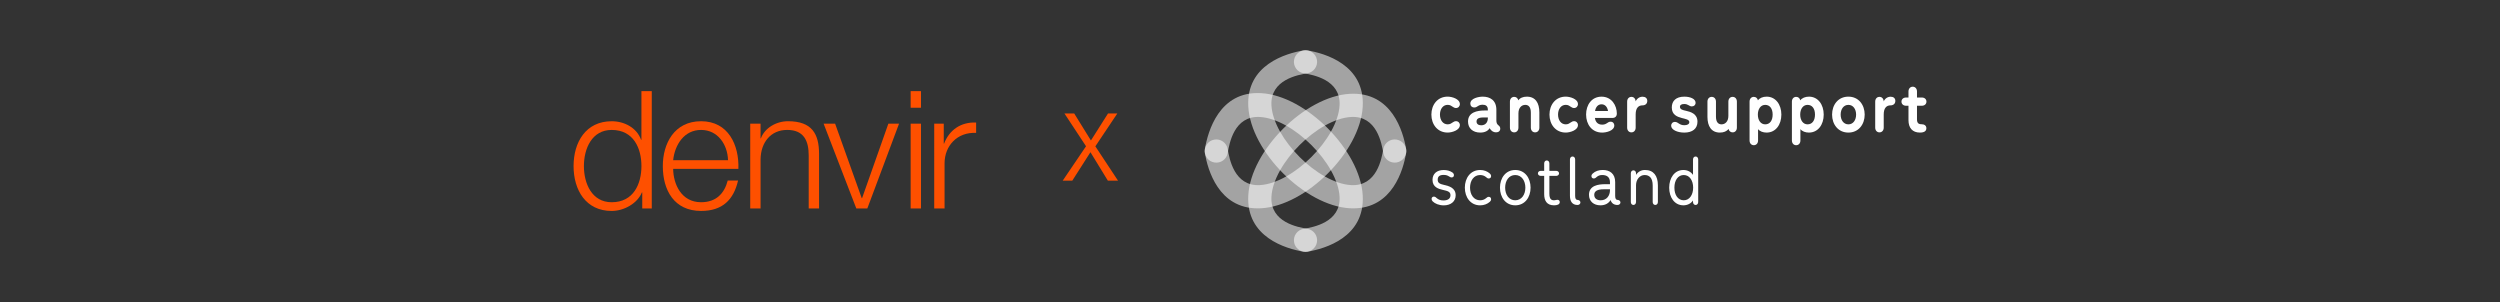 <?xml version="1.0" encoding="utf-8"?>
<!-- Generator: Adobe Illustrator 25.0.0, SVG Export Plug-In . SVG Version: 6.00 Build 0)  -->
<svg version="1.1" id="Layer_1" xmlns="http://www.w3.org/2000/svg" xmlns:xlink="http://www.w3.org/1999/xlink" x="0px" y="0px"
	 viewBox="0 0 1920 232" style="enable-background:new 0 0 1920 232;" xml:space="preserve">
<rect x="0" y="0" width="1920" height="232" fill="#333333" stroke="none"/>
<style type="text/css">
	.st0{fill:#FFFFFF;}
	.st1{opacity:0.55;}
	.st2{fill:#FE5000;}
</style>
<g>
	<g>
		<g>
			<g>
				<path class="st0" d="M1111.82,95.5c1.88,0,2.88-0.83,3.88-1.5c0.72-0.5,1.5-0.94,2.49-0.94c1.77,0,2.99,1.33,2.99,2.99
					c0,4.04-6.21,5.76-9.36,5.76c-7.87,0-12.52-6.32-12.52-13.8s4.65-13.8,12.52-13.8c3.16,0,9.36,1.72,9.36,5.76
					c0,1.66-1.22,2.99-2.99,2.99c-1,0-1.77-0.44-2.49-0.94c-1-0.67-2-1.5-3.88-1.5c-3.71,0-5.93,3.32-5.93,7.48
					S1108.11,95.5,1111.82,95.5z"/>
				<path class="st0" d="M1136.86,101.82c-5.76,0-9.42-3.32-9.42-8.48c0-7.09,6.98-8.48,12.63-8.48h2.6V84.2
					c0-2.99-1.88-3.77-4.04-3.77c-3.6,0-3.88,2.11-6.37,2.11c-1.94,0-3.05-1.33-3.05-2.99c0-4.1,6.48-5.32,9.53-5.32
					c5.54,0,10.47,2.71,10.47,10.08v8.14c0,1.77,0.39,2.88,1.61,3.82c0.83,0.61,1.38,1.39,1.38,2.55c0,1.77-1.33,2.83-3.27,2.83
					c-2.05,0-3.77-1.16-4.88-3.21C1142.84,100.43,1140.51,101.82,1136.86,101.82z M1140.4,90.19c-3.1,0-6.43,0.11-6.43,3.1
					c0,1.99,1.55,2.94,3.6,2.94c3.32,0,5.1-2.33,5.1-5.49v-0.55H1140.4z"/>
				<path class="st0" d="M1172.65,74.23c6.59,0,9.58,4.88,9.58,12.08V98c0,2.27-1.44,3.66-3.27,3.66c-1.83,0-3.27-1.39-3.27-3.66
					V86.47c0-4.43-1.94-5.93-4.27-5.93c-2.88,0-5.26,2.27-5.26,6.48V98c0,2.27-1.44,3.66-3.27,3.66c-1.83,0-3.27-1.39-3.27-3.66
					V78.05c0-2.27,1.44-3.66,3.27-3.66c1.61,0,2.83,1.05,3.16,2.66C1167.33,75.23,1169.71,74.23,1172.65,74.23z"/>
				<path class="st0" d="M1202.51,95.5c1.88,0,2.88-0.83,3.88-1.5c0.72-0.5,1.5-0.94,2.49-0.94c1.77,0,2.99,1.33,2.99,2.99
					c0,4.04-6.21,5.76-9.36,5.76c-7.87,0-12.52-6.32-12.52-13.8s4.65-13.8,12.52-13.8c3.16,0,9.36,1.72,9.36,5.76
					c0,1.66-1.22,2.99-2.99,2.99c-1,0-1.77-0.44-2.49-0.94c-1-0.67-2-1.5-3.88-1.5c-3.71,0-5.93,3.32-5.93,7.48
					S1198.79,95.5,1202.51,95.5z"/>
				<path class="st0" d="M1230.48,95.73c3.6,0,4.04-2.27,6.43-2.27c1.77,0,2.88,1.27,2.88,2.88c0,4.1-6.21,5.49-9.31,5.49
					c-7.92,0-12.36-6.32-12.36-13.85c0-7.48,4.32-13.74,11.86-13.74c7.87,0,11.75,6.87,11.75,12.96c0,2.11-1.27,3.38-3.38,3.38
					h-13.46C1225.33,93.56,1226.99,95.73,1230.48,95.73z M1234.97,85.25c-0.5-2.94-2.16-5.15-4.99-5.15c-2.83,0-4.49,2.22-4.99,5.15
					H1234.97z"/>
				<path class="st0" d="M1261.51,74.28c2.11,0,3.6,1.11,3.6,3.21c0,2.22-1.55,3.44-3.82,3.44c-2.77,0-5.1,1.83-5.1,6.93V98
					c0,2.27-1.44,3.66-3.27,3.66c-1.83,0-3.27-1.39-3.27-3.66V78.05c0-2.27,1.44-3.66,3.27-3.66c1.83,0,3.16,1.33,3.27,3.49
					C1257.13,75.67,1259.18,74.28,1261.51,74.28z"/>
				<path class="st0" d="M1283.44,96.5c0-1.55,1.11-2.88,2.94-2.88c2.49,0,3.21,2.55,7.2,2.55c2.27,0,3.82-0.83,3.82-2.38
					c0-1.99-2.83-2.38-5.76-3.16c-3.6-0.94-7.7-2.49-7.7-8.09c0-4.99,3.21-8.31,9.64-8.31c4.43,0,8.64,1.61,8.64,4.71
					c0,1.66-1.16,2.77-2.88,2.77c-2.16,0-2.66-1.83-5.87-1.83c-2.05,0-3.27,0.72-3.27,2.16c0,2.05,2.33,2.55,4.65,3.05
					c3.71,0.83,8.81,2.33,8.81,8.37c0,5.43-3.93,8.37-10.14,8.37C1288.15,101.82,1283.44,99.66,1283.44,96.5z"/>
				<path class="st0" d="M1320.9,101.82c-6.59,0-9.58-4.88-9.58-12.08V78.05c0-2.27,1.44-3.66,3.27-3.66s3.27,1.39,3.27,3.66v11.52
					c0,4.43,1.94,5.93,4.27,5.93c2.88,0,5.26-2.27,5.26-6.48V78.05c0-2.27,1.44-3.66,3.27-3.66s3.27,1.39,3.27,3.66V98
					c0,2.27-1.44,3.66-3.27,3.66c-1.61,0-2.83-1.05-3.16-2.66C1326.21,100.82,1323.83,101.82,1320.9,101.82z"/>
				<path class="st0" d="M1350.2,107.86c0,2.27-1.44,3.66-3.27,3.66c-1.83,0-3.27-1.38-3.27-3.66V78.05c0-2.27,1.44-3.66,3.27-3.66
					c1.61,0,2.83,1.05,3.16,2.66c1.33-1.77,3.77-2.83,6.7-2.83c6.82,0,11.3,5.98,11.3,13.8c0,7.81-4.43,13.8-11.36,13.8
					c-2.71,0-5.21-0.94-6.54-2.66V107.86z M1361.39,88.02c0-4.6-2.16-7.48-5.71-7.48s-5.65,3.27-5.65,7.48s2.11,7.48,5.65,7.48
					S1361.39,92.62,1361.39,88.02z"/>
				<path class="st0" d="M1382.72,107.86c0,2.27-1.44,3.66-3.27,3.66c-1.83,0-3.27-1.38-3.27-3.66V78.05c0-2.27,1.44-3.66,3.27-3.66
					c1.61,0,2.83,1.05,3.16,2.66c1.33-1.77,3.77-2.83,6.7-2.83c6.82,0,11.3,5.98,11.3,13.8c0,7.81-4.43,13.8-11.36,13.8
					c-2.71,0-5.21-0.94-6.54-2.66V107.86z M1393.91,88.02c0-4.6-2.16-7.48-5.71-7.48s-5.65,3.27-5.65,7.48s2.11,7.48,5.65,7.48
					S1393.91,92.62,1393.91,88.02z"/>
				<path class="st0" d="M1407.04,88.02c0-7.48,4.65-13.8,12.52-13.8s12.52,6.32,12.52,13.8s-4.65,13.8-12.52,13.8
					S1407.04,95.5,1407.04,88.02z M1425.49,88.02c0-4.16-2.22-7.48-5.93-7.48s-5.93,3.32-5.93,7.48s2.22,7.48,5.93,7.48
					S1425.49,92.18,1425.49,88.02z"/>
				<path class="st0" d="M1452.02,74.28c2.11,0,3.6,1.11,3.6,3.21c0,2.22-1.55,3.44-3.82,3.44c-2.77,0-5.1,1.83-5.1,6.93V98
					c0,2.27-1.44,3.66-3.27,3.66c-1.83,0-3.27-1.39-3.27-3.66V78.05c0-2.27,1.44-3.66,3.27-3.66c1.83,0,3.16,1.33,3.27,3.49
					C1447.65,75.67,1449.7,74.28,1452.02,74.28z"/>
				<path class="st0" d="M1465.71,81.21h-1.83c-2.22,0-3.55-1.39-3.55-3.16c0-1.77,1.33-3.16,3.55-3.16h1.83v-4.65
					c0-2.22,1.44-3.66,3.27-3.66c1.83,0,3.27,1.44,3.27,3.66v4.65h3.71c2.22,0,3.55,1.38,3.55,3.16c0,1.77-1.33,3.16-3.55,3.16
					h-3.71v10.42c0,2.71,1.05,3.77,3.32,3.77c2.22,0,3.88,0.94,3.88,3.1c0,2.05-1.5,3.32-4.93,3.32c-5.76,0-8.81-3.55-8.81-9.58
					V81.21z"/>
			</g>
		</g>
		<g>
			<g>
				<path class="st0" d="M1100.29,154.65c-0.55-0.55-0.83-1.22-0.83-1.88c0-1.05,0.72-1.77,1.77-1.77s1.55,0.61,2.27,1.22
					c1.11,0.94,2.55,1.72,5.04,1.72c3.71,0,5.43-1.61,5.43-4.04c0-2.77-2.44-3.27-5.82-4.04c-3.32-0.78-7.98-2.05-7.98-7.7
					c0-4.6,3.21-7.59,8.59-7.59c2.38,0,4.82,0.61,6.59,1.83c0.78,0.55,1.27,1.16,1.27,2.11c0,1.05-0.61,1.77-1.77,1.77
					c-0.78,0-1.39-0.39-2.16-0.89c-0.89-0.55-1.99-1.05-3.99-1.05c-3.1,0-4.54,1.22-4.54,3.66c0,2.55,1.55,3.27,5.15,4.1
					c3.32,0.78,8.64,2.05,8.64,7.87c0,4.82-3.77,7.76-9.2,7.76C1105.17,157.69,1102.07,156.42,1100.29,154.65z"/>
				<path class="st0" d="M1125,144.12c0-7.37,4.32-13.57,11.75-13.57c2.99,0,5.6,1.05,7.42,2.71c0.5,0.44,1,1.05,1,1.99
					c0,1.11-0.72,1.83-1.83,1.83c-0.78,0-1.38-0.44-1.99-1c-1.05-0.94-2.6-1.66-4.6-1.66c-4.88,0-7.76,4.32-7.76,9.7
					s2.88,9.7,7.76,9.7c1.99,0,3.55-0.72,4.6-1.66c0.61-0.55,1.22-1,1.99-1c1.11,0,1.83,0.72,1.83,1.83c0,0.94-0.5,1.55-1,2
					c-1.83,1.66-4.43,2.71-7.42,2.71C1129.32,157.69,1125,151.49,1125,144.12z"/>
				<path class="st0" d="M1151.98,144.12c0-7.37,4.32-13.57,11.75-13.57c7.42,0,11.75,6.21,11.75,13.57s-4.32,13.57-11.75,13.57
					C1156.3,157.69,1151.98,151.49,1151.98,144.12z M1171.48,144.12c0-5.37-2.94-9.7-7.76-9.7c-4.88,0-7.76,4.32-7.76,9.7
					s2.88,9.7,7.76,9.7C1168.55,153.81,1171.48,149.49,1171.48,144.12z"/>
				<path class="st0" d="M1189.93,148.83c0,3.88,1.38,4.99,3.49,4.99c1.22,0,1.72-0.39,2.6-0.39c1.22,0,1.88,0.72,1.88,1.77
					c0,1.83-1.99,2.49-4.38,2.49c-5.48,0-7.59-3.44-7.59-8.64v-13.96h-2.6c-1.33,0-2.22-0.89-2.22-1.94c0-1.05,0.89-1.94,2.22-1.94
					h2.6v-5.71c0-1.38,0.89-2.27,1.99-2.27s2,0.89,2,2.27v5.71h5.21c1.33,0,2.22,0.89,2.22,1.94c0,1.05-0.89,1.94-2.22,1.94h-5.21
					V148.83z"/>
				<path class="st0" d="M1205.72,150.38v-27.92c0-1.39,0.89-2.27,2-2.27c1.11,0,1.99,0.89,1.99,2.27v27.92
					c0,2.11,0.61,3.16,1.83,3.16c1.33,0,2.22,0.89,2.22,1.94s-0.89,1.94-2.22,1.94C1207.33,157.42,1205.72,154.42,1205.72,150.38z"
					/>
				<path class="st0" d="M1229.15,157.69c-5.21,0-8.81-3.1-8.81-8.09c0-7.15,7.2-8.14,12.41-8.14h3.71v-1.44
					c0-4.16-2.66-5.6-5.87-5.6c-3.1,0-4.04,1.33-5.04,2.11c-0.44,0.33-0.89,0.55-1.5,0.55c-1,0-1.83-0.61-1.83-1.83
					c0-0.89,0.39-1.38,0.94-1.94c1.99-1.88,4.71-2.77,7.76-2.77c5.32,0,9.53,2.77,9.53,9.31v10.53c0,2.11,0.61,3.16,1.83,3.16
					c1.33,0,2.22,0.89,2.22,1.94s-0.89,1.94-2.22,1.94c-2.71,0-4.54-1.22-5.37-3.77C1235.52,156.03,1232.92,157.69,1229.15,157.69z
					 M1232.75,145.34c-3.32,0-8.37,0.11-8.37,4.32c0,2.66,1.99,4.16,4.93,4.16c4.54,0,7.15-3.43,7.15-7.81v-0.67H1232.75z"/>
				<path class="st0" d="M1263.34,130.54c6.54,0,9.92,4.43,9.92,11.75v12.85c0,1.38-0.89,2.27-2,2.27s-1.99-0.89-1.99-2.27v-12.69
					c0-5.93-2.66-8.03-6.21-8.03c-3.66,0-6.59,3.38-6.59,7.81v12.91c0,1.38-0.94,2.27-1.99,2.27c-1.11,0-2-0.89-2-2.27v-22.05
					c0-1.39,0.89-2.27,2-2.27c1.11,0,1.99,0.89,1.99,2.27v1.22C1258.02,131.93,1260.34,130.54,1263.34,130.54z"/>
				<path class="st0" d="M1292.86,157.69c-6.93,0-10.92-6.21-10.92-13.57s3.99-13.57,10.92-13.57c3.05,0,5.82,1.38,7.37,3.77v-11.86
					c0-1.39,0.89-2.27,2-2.27s1.99,0.89,1.99,2.27v32.69c0,1.38-0.89,2.27-1.99,2.27s-2-0.89-2-2.27v-1.22
					C1298.68,156.31,1295.91,157.69,1292.86,157.69z M1300.34,144.12c0-5.37-2.71-9.7-7.2-9.7c-4.49,0-7.2,4.1-7.2,9.7
					s2.71,9.7,7.2,9.7C1297.63,153.81,1300.34,149.49,1300.34,144.12z"/>
			</g>
		</g>
		<g class="st1">
			<path class="st0" d="M1002.62,193.43c-4.27,0-8.03-3.07-8.77-7.42c-0.82-4.85,2.44-9.45,7.29-10.27
				c7.11-1.21,28.76-4.88,27.65-24.69c-1.43-25.46-35.75-59.78-61.21-61.21c-19.85-1.14-23.48,20.54-24.69,27.65
				c-0.82,4.85-5.41,8.12-10.27,7.29c-4.85-0.82-8.12-5.42-7.29-10.27c2.27-13.37,10.9-44.79,43.17-42.99
				c34.51,1.93,76.14,44.02,78.07,78.53c1.81,32.23-29.09,40.98-42.46,43.25C1003.62,193.39,1003.12,193.43,1002.62,193.43z"/>
		</g>
		<g class="st1">
			<path class="st0" d="M1039.36,160.02c-0.87,0-1.76-0.02-2.67-0.07c-34.51-1.94-76.06-43.49-78-78
				c-1.81-32.23,29.09-40.98,42.46-43.25c4.86-0.81,9.45,2.44,10.27,7.29c0.82,4.85-2.45,9.45-7.29,10.27
				c-7.11,1.21-28.76,4.88-27.65,24.69c1.43,25.46,35.75,59.78,61.2,61.21c19.85,1.09,23.48-20.54,24.69-27.65
				c0.82-4.85,5.42-8.11,10.27-7.29c4.85,0.82,8.12,5.42,7.29,10.27C1077.73,130.48,1069.4,160.02,1039.36,160.02z"/>
		</g>
		<g class="st1">
			<path class="st0" d="M965.91,160.02c-30.05,0-38.37-29.54-40.58-42.53c-0.82-4.85,2.44-9.45,7.29-10.27
				c4.86-0.82,9.45,2.44,10.27,7.29c1.21,7.11,4.91,28.74,24.69,27.65c25.46-1.43,59.78-35.75,61.21-61.21
				c1.11-19.81-20.54-23.48-27.65-24.69c-4.85-0.82-8.12-5.42-7.29-10.27c0.83-4.85,5.42-8.11,10.27-7.29
				c13.37,2.27,44.26,11.02,42.46,43.25c-1.93,34.51-43.48,76.06-77.99,78C967.67,160,966.78,160.02,965.91,160.02z"/>
		</g>
		<g class="st1">
			<path class="st0" d="M1002.64,193.43c-0.49,0-1-0.04-1.5-0.13c-13.37-2.27-44.26-11.02-42.46-43.25
				c1.93-34.51,43.48-76.06,77.99-78c32.28-1.81,40.98,29.09,43.25,42.46c0.82,4.85-2.44,9.45-7.29,10.27
				c-4.86,0.82-9.45-2.44-10.27-7.29c-1.21-7.11-4.87-28.76-24.69-27.65c-25.45,1.43-59.78,35.75-61.2,61.21
				c-1.11,19.81,20.54,23.48,27.65,24.69c4.85,0.82,8.12,5.42,7.29,10.27C1010.68,190.35,1006.91,193.43,1002.64,193.43z"/>
		</g>
		<g>
			<g>
				<path class="st2" d="M500.57,160.11h-7.32v-12.37h-0.25c-3.42,8.46-13.76,14.27-23.23,14.27c-19.82,0-29.27-16.02-29.27-34.45
					c0-18.42,9.45-34.45,29.27-34.45c9.72,0,19.19,4.92,22.59,14.25h0.25V70h7.95V160.11z M469.77,155.32
					c16.91,0,22.85-14.27,22.85-27.77c0-13.51-5.94-27.76-22.85-27.76c-15.14,0-21.33,14.25-21.33,27.76
					C448.44,141.05,454.63,155.32,469.77,155.32"/>
			</g>
			<path class="st2" d="M516.99,129.7c0.13,11.61,6.19,25.61,21.45,25.61c11.61,0,17.92-6.81,20.45-16.66h7.94
				c-3.4,14.77-11.98,23.35-28.39,23.35c-20.69,0-29.4-15.9-29.4-34.45c0-17.16,8.71-34.45,29.4-34.45
				c20.95,0,29.28,18.3,28.64,36.6H516.99z M559.13,123.01c-0.37-11.98-7.82-23.22-20.69-23.22c-13,0-20.18,11.36-21.45,23.22
				H559.13z"/>
			<path class="st2" d="M576.16,94.99h7.96v11.23h0.25c2.9-7.82,11.6-13.12,20.82-13.12c18.3,0,23.85,9.59,23.85,25.12v41.89h-7.95
				v-40.64c0-11.23-3.66-19.69-16.52-19.69c-12.63,0-20.2,9.59-20.44,22.34v37.99h-7.96V94.99z"/>
			<polygon class="st2" points="632.54,94.99 641.37,94.99 661.81,152.18 662.07,152.18 682.26,94.99 690.47,94.99 666.1,160.11 
				657.65,160.11 			"/>
			<path class="st2" d="M699.38,82.76h7.94V70.01h-7.94V82.76z M699.38,160.11h7.94V94.99h-7.94V160.11z"/>
			<path class="st2" d="M717.49,94.99h7.32v15.28h0.25c4.04-10.48,12.86-16.66,24.61-16.16v7.96c-14.39-0.76-24.24,9.83-24.24,23.34
				v34.71h-7.95V94.99z"/>
		</g>
	</g>
	<g>
		<path class="st2" d="M834.07,112.31l-16.6-25.19h7.51l12.78,20.65h0.14l13.07-20.65h7.15l-16.89,25.27l17.4,26.35h-7.8L837.53,117
			h-0.14l-13.86,21.73h-7.36L834.07,112.31z"/>
	</g>
</g>
</svg>

